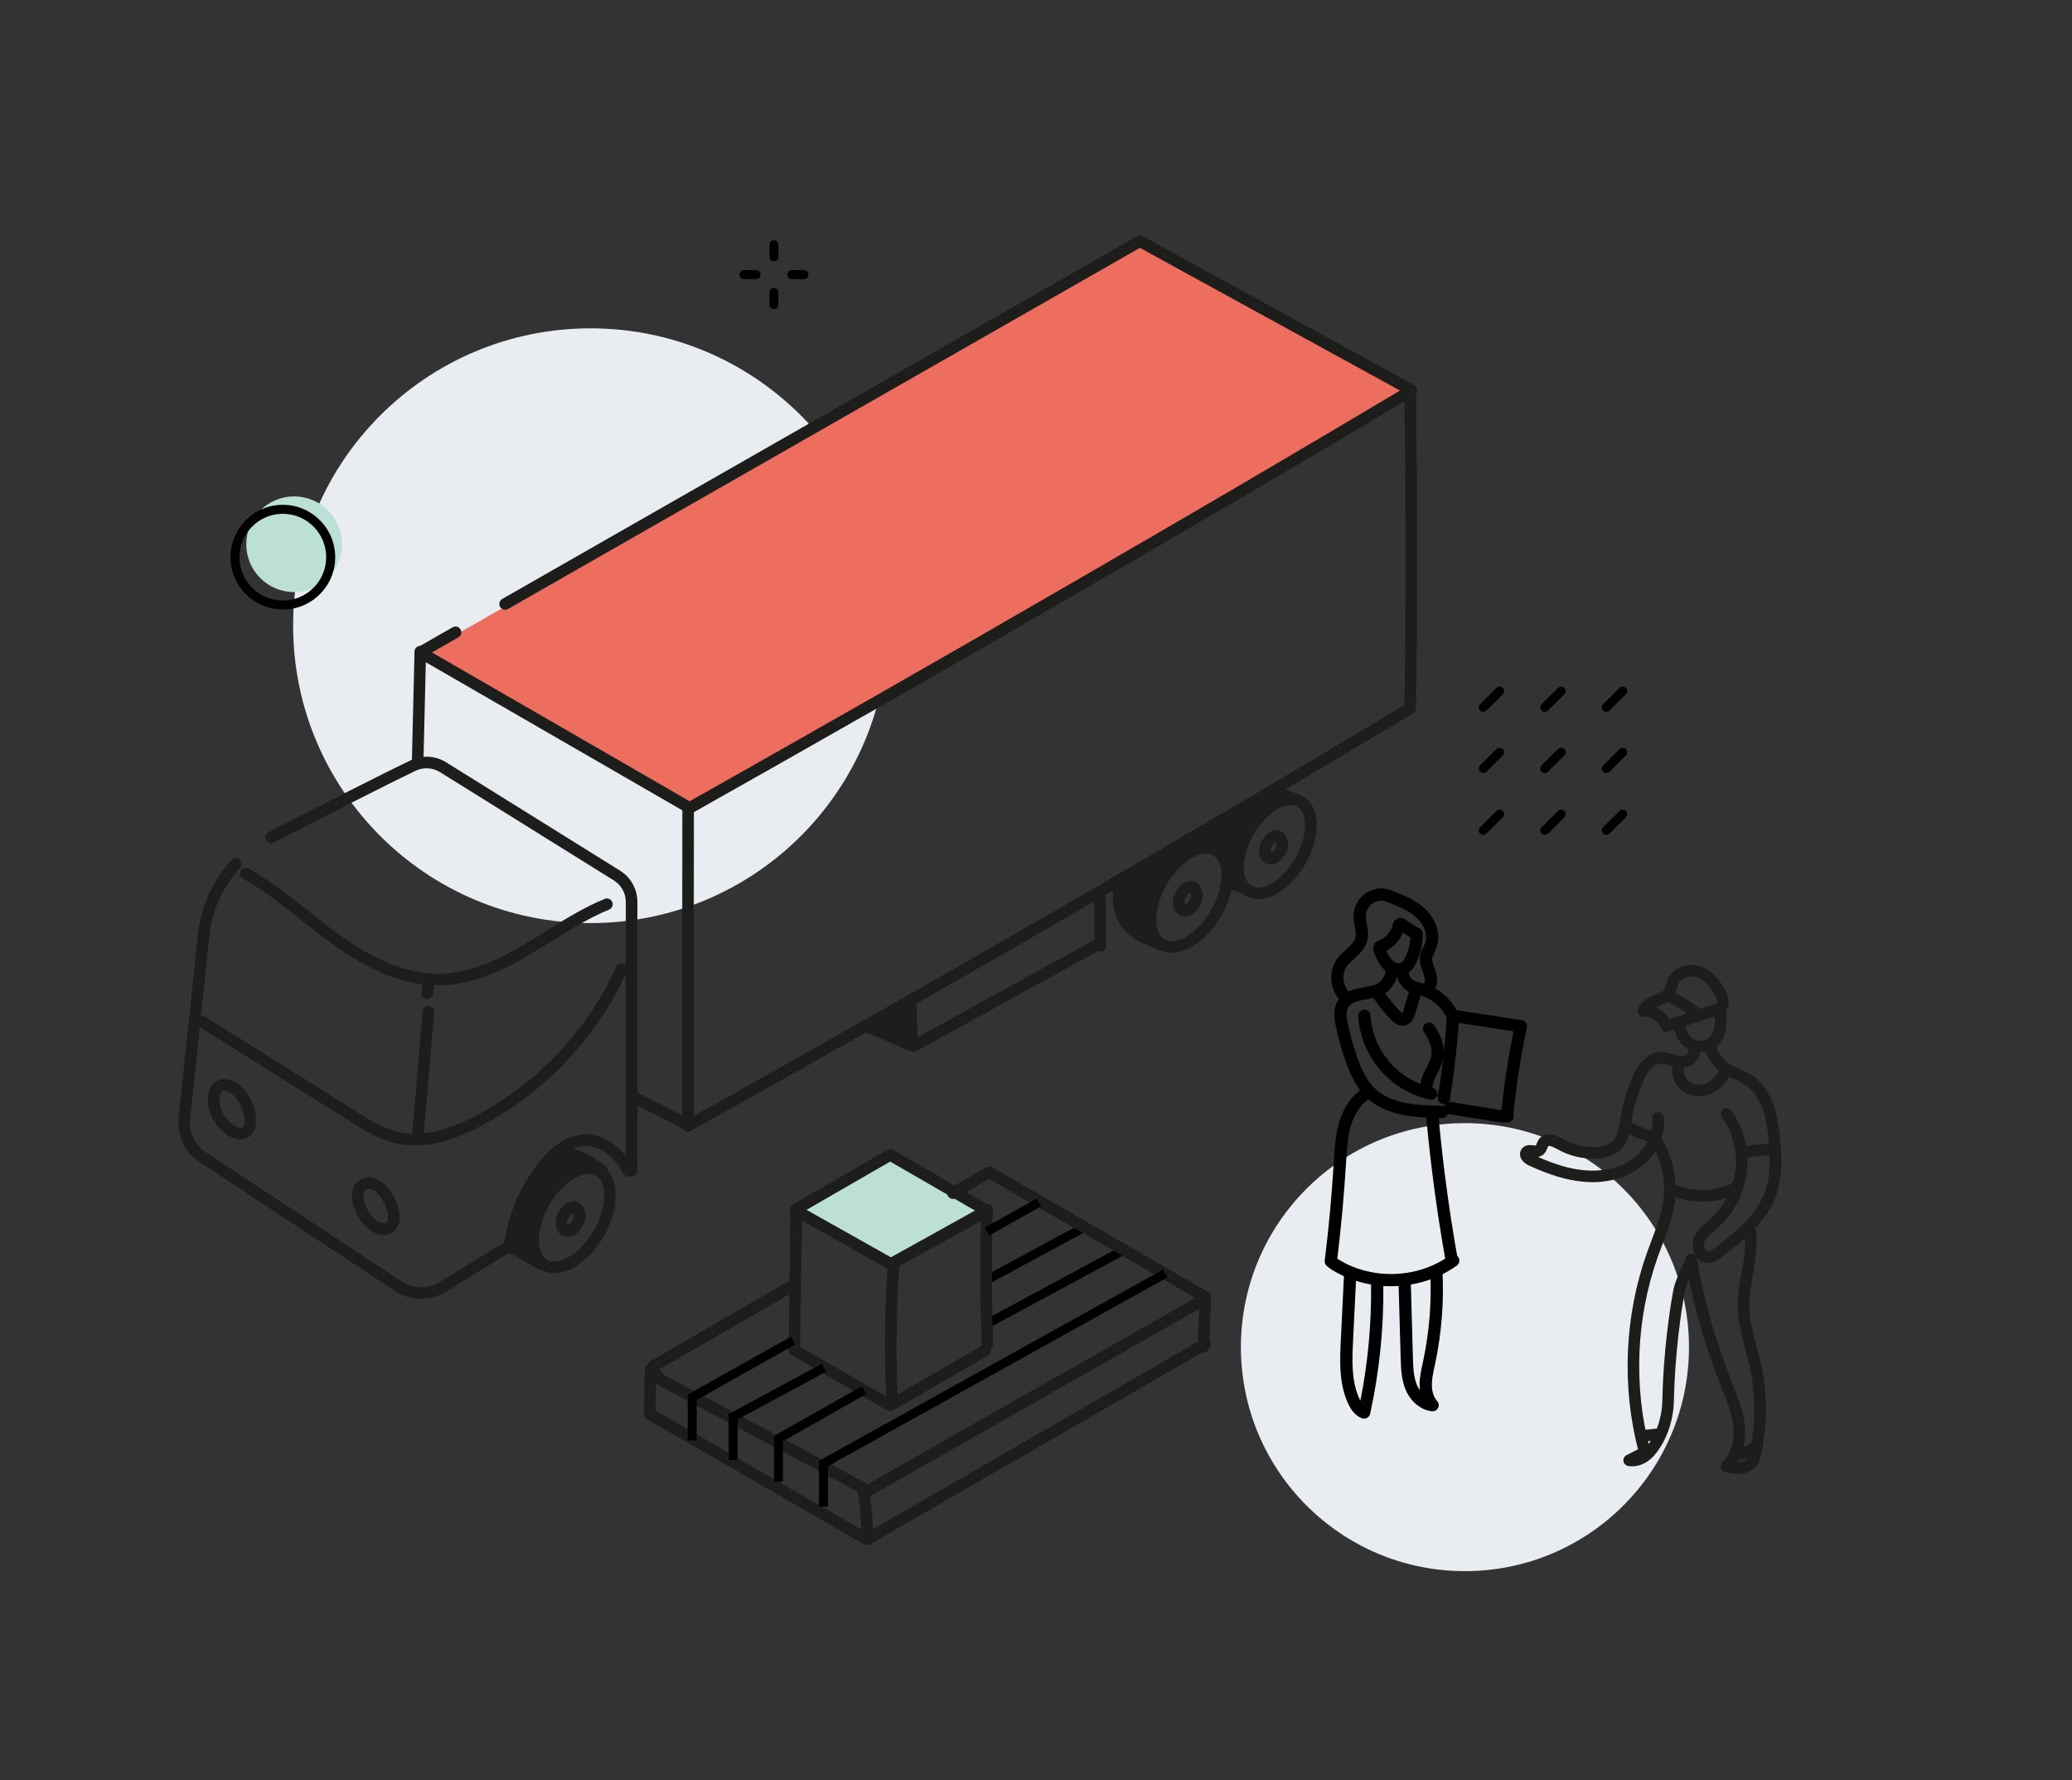 <svg xmlns="http://www.w3.org/2000/svg" id="lineart" viewBox="0 0 1490.97 1281.12"><rect x="0" y="0" width="1490.97" height="1281.12" fill="#333333" stroke="none"/><defs><style>.cls-1{fill:#ed6d5f;}.cls-2{fill:#e9edf1;}.cls-3{fill:#bcdfd6;}.cls-4{fill:#1d1d1b;}</style></defs><circle class="cls-2" cx="424.95" cy="450.32" r="214.02"></circle><circle class="cls-3" cx="211.64" cy="391.69" r="34.44"></circle><path d="M203.52,438.66c-20.78,0-37.68-16.9-37.68-37.68s16.9-37.68,37.68-37.68,37.68,16.9,37.68,37.68c0,10.07-3.92,19.53-11.04,26.65-7.12,7.12-16.58,11.04-26.65,11.04Zm0-68.88c-17.2,0-31.2,14-31.2,31.2s14,31.2,31.2,31.2c8.33,0,16.17-3.25,22.06-9.14,5.89-5.89,9.14-13.73,9.14-22.06,0-17.2-14-31.2-31.2-31.2Z"></path><circle class="cls-2" cx="1054.14" cy="969.52" r="161.21"></circle><g><polygon class="cls-1" points="820.28 174.58 1012.59 278.02 1009.14 282.01 498.1 577.67 306.6 469.1 820.28 174.58"></polygon><g><path class="cls-4" d="M650.82,723.47c-2.74-1.16-5.88,.62-8.37,1.71-3.16,1.38-6.12,3.03-8.96,4.98-1.05,.72-1.74,1.6-2.19,2.54-.6,.1-1.2,.21-1.8,.37-3.46,.9-3.35,5.94,0,6.9,3.31,.95,6.77,1.76,9.77,3.5,3.01,1.74,5.44,3.17,9.01,3.4,.68,.04,1.33-.09,1.92-.36,.53,.57,1.3,.87,2.08,.65,.81-.22,1.63-1.11,1.53-2.01-.04-.38-.03-.75-.06-1.13-.04-.5-.23-.89-.37-1.29-.1-.29-.17-.56-.21-.84,.11-3.95,.51-7.84,.76-11.78,.18-2.75-.28-5.45-3.12-6.65Z"></path><path class="cls-4" d="M913.21,568.69c-3.93,1.58-7.8,3.58-11.53,5.88-1.77-.45-3.71-.13-5.2,1.46-9.3,9.68-20.31,17.54-33.15,21.72-3.11,1.01-4.63,3.48-4.71,6.02-.98-.22-2.06-.16-3.16,.31-.05,.02-.1,.05-.15,.07-.08,0-.15-.02-.24-.01-5.5,.6-10.52,4.07-15.04,7.49-5.77,3.15-11.38,6.57-16.89,10.16-4.57,2.2-9.24,3.93-12.59,7.48-.72,.53-1.32,1.26-1.73,2.19-.19,.15-.39,.29-.58,.44-.04,.03-.09,.06-.13,.09-.35,.29-.72,.55-1.08,.83-2.03,1.63-2.03,4.05-.97,6-1.58,7.76-.33,16.65,2.51,23.83,.23,.58,.45,1.11,.69,1.64,1.37,3.09,4.02,3.9,6.5,3.29,1.09,1.58,2.28,3.11,3.58,4.58,3.48,3.96,8.53-1.09,6.74-5.2-4.78-10.94,.93-25.61,7.17-35.06,1.92-2.91,4.14-5.58,6.52-8.11,6.67-4.11,13.5-7.96,20.6-11.28,1.19-.56,1.9-1.35,2.25-2.23,.23,.11,.45,.23,.7,.32,5.51,2.04,11.1,2.17,16.33,.52,.01,.15,.02,.31,.03,.46-1.3,7.45,.08,13.63,1.24,21.04,.68,4.37,7.22,3.04,7.41-1,.31-6.73,.83-13.45,1.35-20.18,1.53-5.9,3.86-11.58,6.53-16.16,.84-1.44,1.77-2.79,2.74-4.12,5.96-5.48,11.96-10.9,17.67-16.59,2.31-2.31-.03-7.23-3.42-5.87Z"></path><path class="cls-4" d="M417.16,833.39c-4.8-3.92-13.07-7.36-18.36-3.43-6.97,5.19-11.92,13.12-16.27,20.47-6.53,11.05-13.99,23.3-13.91,36.03-3.71,.8-6.73,5.44-3,8.44l10.24,8.24c4.71,3.79,10.8-.8,8.27-6.38-4.55-10.04,.67-24.08,5.85-32.96,5.45-9.34,13.82-18.06,24.08-21.93,2.15-.81,3.2-2.35,3.46-3.99,1.5-.99,1.22-3.74-.36-4.5Z"></path><g><path class="cls-4" d="M495.16,814.41c-.73,0-1.45-.19-2.1-.57-1.27-.74-2.06-2.1-2.06-3.58-.21-55.96-.12-142.75,0-228.21,0-1.5,.81-2.88,2.12-3.62,188.09-106.02,362.87-207.09,519.48-300.42,1.28-.76,2.86-.78,4.16-.06,1.3,.73,2.11,2.09,2.13,3.58,1.15,87.98,1.15,162.66,0,228.31-.03,1.43-.79,2.75-2.02,3.49-160.9,96.69-335.74,197.8-519.68,300.54-.63,.35-1.33,.53-2.03,.53Zm4.16-229.91c-.12,81.14-.2,163.21-.02,218.67,180.85-101.09,352.82-200.57,511.31-295.77,1.08-63.2,1.09-134.79,.05-218.54-154.49,91.98-326.46,191.41-511.34,295.64Zm515.4-74.72h0Z"></path><path class="cls-4" d="M496.01,585.43c-.7,0-1.42-.18-2.08-.56l-193.54-111.74c-1.29-.74-2.08-2.12-2.08-3.61,0-1.49,.8-2.86,2.1-3.6l25.33-14.48c1.99-1.14,4.54-.45,5.68,1.55,1.14,1.99,.45,4.54-1.55,5.68l-19.05,10.89,187.27,108.12c1.99,1.15,2.67,3.69,1.52,5.68-.77,1.33-2.17,2.08-3.61,2.08Z"></path><path class="cls-4" d="M363.49,438.82c-1.44,0-2.85-.75-3.62-2.1-1.14-1.99-.45-4.54,1.55-5.68L818.12,169.97c1.26-.72,2.8-.73,4.07-.03l195.4,107.22c2.01,1.11,2.75,3.63,1.65,5.65-1.11,2.02-3.64,2.75-5.65,1.65l-193.35-106.1L365.55,438.27c-.65,.37-1.36,.55-2.06,.55Z"></path><path class="cls-4" d="M303.03,934.76c-6.51,0-13.02-1.86-18.64-5.57l-140.86-92.95c-10.59-6.99-16.35-19.17-15.02-31.79l13.89-131.94c2.1-19.94,10.76-39.01,24.39-53.71,1.56-1.68,4.19-1.78,5.88-.22,1.68,1.56,1.78,4.19,.22,5.88-12.41,13.39-20.3,30.76-22.21,48.92l-13.89,131.94c-1,9.52,3.34,18.7,11.33,23.97l140.86,92.94c8.25,5.44,19.03,5.61,27.44,.43l48.16-29.67c1.96-1.21,4.52-.6,5.72,1.36,1.21,1.96,.6,4.52-1.36,5.72l-48.16,29.67c-5.43,3.34-11.59,5.01-17.75,5.01Z"></path><path class="cls-4" d="M454.38,846.69c-1.39,0-2.75-.67-3.53-1.92-.64-1.02-.8-2.2-.53-3.27v-192.31c0-6.38-3.24-12.21-8.65-15.59l-125-77.88c-5.35-3.33-11.93-3.7-17.6-1-21.38,10.22-67.37,33.73-102.18,51.65-2.04,1.05-4.55,.25-5.6-1.8-1.05-2.04-.25-4.55,1.8-5.6,34.86-17.95,80.93-41.5,102.4-51.76,8.25-3.94,17.81-3.4,25.59,1.44l125,77.88c7.87,4.91,12.58,13.37,12.58,22.65v193.29c0,1.46-.76,2.81-2.01,3.56-.7,.44-1.48,.65-2.26,.65Z"></path><path class="cls-4" d="M315.05,709.17c-23.23,0-47.83-9.59-75.15-29.29-7.72-5.57-15.28-11.56-22.59-17.36-13.44-10.66-27.34-21.69-42.4-30.1-2.01-1.12-2.72-3.66-1.6-5.66,1.12-2.01,3.66-2.72,5.66-1.6,15.65,8.74,29.81,19.98,43.51,30.85,7.24,5.74,14.72,11.68,22.28,17.13,26.47,19.08,49.95,28.14,71.81,27.7,22.81-.46,44.15-11.39,60.2-20.86,5.3-3.13,10.64-6.47,15.81-9.7,13.5-8.44,27.45-17.17,42.57-23.36,2.13-.87,4.56,.15,5.43,2.27,.87,2.13-.15,4.56-2.27,5.43-14.46,5.92-28.11,14.46-41.31,22.71-5.21,3.26-10.6,6.63-15.99,9.81-16.92,9.99-39.51,21.51-64.26,22.01-.56,.01-1.13,.02-1.7,.02Z"></path><path class="cls-4" d="M298.53,824.33c-4.5,0-8.85-.46-13.06-1.39-12.8-2.81-24.2-9.97-34.26-16.3l-107.71-67.67c-1.95-1.22-2.53-3.79-1.31-5.74,1.22-1.95,3.79-2.54,5.74-1.31l107.71,67.67c9.95,6.25,20.24,12.71,31.62,15.21,15.55,3.41,33.63-.48,55.29-11.91,44.37-23.4,80.21-61.44,100.93-107.12,.95-2.09,3.41-3.02,5.51-2.07,2.09,.95,3.02,3.41,2.07,5.51-21.47,47.36-58.63,86.8-104.62,111.05-17.84,9.41-33.64,14.06-47.9,14.06Z"></path><path class="cls-4" d="M300.79,819.96c-.12,0-.24,0-.36-.01-2.29-.2-3.99-2.21-3.79-4.5l7.5-87.64c.2-2.29,2.22-3.99,4.5-3.79,2.29,.2,3.99,2.21,3.79,4.5l-7.5,87.64c-.19,2.17-2,3.81-4.14,3.81Z"></path><path class="cls-4" d="M307.43,719.14c-.23,0-.46-.02-.69-.06-2.27-.38-3.8-2.53-3.41-4.79l.95-5.65c.38-2.27,2.52-3.8,4.79-3.41,2.27,.38,3.8,2.53,3.41,4.79l-.95,5.65c-.34,2.03-2.1,3.47-4.1,3.47Z"></path><path class="cls-4" d="M172.99,819.97c-5.13,0-10.98-3.14-15.71-8.72-9.19-10.83-9.48-23.97-4.46-30.4,3.58-4.58,9.28-5.56,15.26-2.62,10.23,5.05,16.39,18.71,16.23,28.46-.1,6.02-2.5,10.4-6.76,12.33-1.41,.64-2.95,.95-4.56,.95Zm-11.44-35.09c-1.32,0-1.89,.73-2.17,1.09-2.47,3.17-2.39,12.08,4.24,19.9,4.12,4.86,8.74,6.37,10.49,5.57,1.63-.74,1.85-3.66,1.87-4.88,.12-7.1-4.61-17.42-11.59-20.86-1.21-.6-2.14-.81-2.85-.81Z"></path><path class="cls-4" d="M276.04,888.75c-3.88,0-8.03-1.73-11.74-4.98-7.31-6.39-12.18-18.11-10.85-26.12,.74-4.45,3.65-7.99,7.79-9.48,4.83-1.73,10.39-.43,14.88,3.48,7.8,6.8,13.99,21.52,10.29,30.31-1.42,3.38-4.12,5.68-7.6,6.48-.9,.21-1.83,.31-2.77,.31Zm-14.38-29.74c-.86,5.21,3.01,14.03,8.12,18.5,2.99,2.61,5.66,3.16,7.16,2.82,.85-.2,1.43-.71,1.8-1.6,1.81-4.3-1.86-15.37-8.09-20.81-2.18-1.9-4.64-2.62-6.6-1.92-1.3,.47-2.15,1.54-2.4,3.01Z"></path><path class="cls-4" d="M300.57,550.78c-.05,0-.11,0-.16,0-2.27-.09-4.06-1.98-4-4.26l1.87-77.62c.06-2.3,1.95-4.12,4.26-4.06,2.3,.06,4.11,1.96,4.06,4.26l-1.8,74.74c.04,.27,.05,.54,.04,.82l-.11,2.17c-.11,2.22-1.95,3.95-4.15,3.95Z"></path><path class="cls-4" d="M494.51,813.04h-.69c-.66,0-1.3-.16-1.89-.45l-36.69-18.69c-2.05-1.04-2.86-3.55-1.82-5.6,1.04-2.05,3.55-2.86,5.6-1.82l35.82,18.25c2.14,.17,3.83,1.96,3.83,4.15,0,2.3-1.86,4.16-4.16,4.16Z"></path><path class="cls-4" d="M366.66,901.68c-.17,0-.33,0-.5-.03-2.28-.27-3.91-2.34-3.64-4.62,2.63-22.02,11.66-43.58,25.41-60.71,10.49-13.07,22.13-19.97,33.68-19.97h.08c9.06,.03,18.38,4.43,25.56,12.09,3.19,3.41,5.99,7.38,8.54,12.16,1.08,2.03,.32,4.55-1.71,5.63-2.02,1.08-4.55,.32-5.63-1.71-2.2-4.13-4.58-7.53-7.27-10.39-5.62-5.99-12.73-9.44-19.52-9.46-11.34,0-21.07,9.17-27.25,16.86-12.79,15.94-21.19,36-23.64,56.49-.25,2.11-2.05,3.67-4.13,3.67Z"></path><path class="cls-4" d="M398.92,916.3c-3.35,0-6.48-.8-9.27-2.41-6.56-3.79-10.18-11.42-10.18-21.5,0-19.25,13.06-41.86,29.72-51.48,8.72-5.04,17.15-5.73,23.71-1.94,6.56,3.79,10.18,11.42,10.18,21.5,0,19.25-13.06,41.86-29.72,51.48-5.01,2.89-9.92,4.35-14.44,4.35Zm24.68-71.42c-3.04,0-6.54,1.09-10.25,3.23-14.1,8.14-25.56,28-25.56,44.28,0,6.98,2.14,12.05,6.02,14.29,3.88,2.24,9.34,1.55,15.39-1.94,14.1-8.14,25.56-28,25.56-44.28,0-6.98-2.14-12.05-6.02-14.29-1.5-.86-3.23-1.29-5.14-1.29Z"></path><path class="cls-4" d="M390.54,914.55c-.69,0-1.4-.17-2.04-.54l-22.59-12.78c-2-1.13-2.71-3.67-1.57-5.67,1.13-2,3.67-2.71,5.67-1.57l22.59,12.78c2,1.13,2.71,3.67,1.57,5.67-.77,1.35-2.17,2.11-3.63,2.11Z"></path><path class="cls-4" d="M433.12,846.46c-.89,0-1.79-.28-2.54-.87-7.38-5.72-16.04-10.06-25.03-12.57-2.21-.62-3.51-2.91-2.89-5.13,.62-2.21,2.92-3.5,5.13-2.89,10.02,2.79,19.67,7.64,27.89,14.01,1.82,1.41,2.15,4.02,.74,5.84-.82,1.06-2.05,1.61-3.29,1.61Z"></path><path class="cls-4" d="M408.53,890.02c-.82,0-1.63-.12-2.42-.36-5.41-1.66-7.11-7.78-5.99-12.97,1.06-4.94,6.48-12.17,12.55-12.28,1.92-.06,6.53,.67,8.33,7.85,.99,3.93-.22,8.38-3.4,12.52-2.61,3.39-5.87,5.24-9.07,5.24Zm3.9-17.14c-1.34,.68-3.72,3.43-4.18,5.57-.36,1.65,.08,3.05,.35,3.29,.17-.03,1.23-.5,2.4-2.02,1.58-2.05,2.28-4.03,1.93-5.42-.18-.7-.36-1.15-.5-1.42Zm-8.25,4.69h0Z"></path><path class="cls-4" d="M843.12,685.75c-3.35,0-6.48-.8-9.27-2.41-6.56-3.79-10.18-11.43-10.18-21.5,0-19.25,13.06-41.86,29.72-51.48,8.72-5.04,17.15-5.73,23.71-1.93,6.56,3.79,10.18,11.42,10.18,21.5,0,19.25-13.06,41.86-29.72,51.48-5.01,2.89-9.92,4.35-14.44,4.35Zm24.68-71.42c-3.04,0-6.54,1.09-10.25,3.23-14.1,8.14-25.56,28-25.56,44.28,0,6.98,2.14,12.05,6.02,14.29,3.88,2.24,9.34,1.55,15.39-1.94,14.1-8.14,25.56-28,25.56-44.28,0-6.98-2.14-12.05-6.02-14.29-1.5-.86-3.23-1.29-5.14-1.29Z"></path><path class="cls-4" d="M852.73,659.46c-.82,0-1.63-.12-2.42-.36-5.41-1.66-7.11-7.78-5.99-12.96,1.06-4.94,6.48-12.17,12.55-12.28,1.92,.02,6.53,.67,8.33,7.85,.99,3.93-.22,8.38-3.4,12.52-2.61,3.39-5.87,5.24-9.07,5.24Zm3.9-17.14c-1.34,.68-3.72,3.43-4.18,5.57-.36,1.65,.08,3.05,.35,3.29,.17-.03,1.23-.5,2.4-2.02,1.58-2.05,2.28-4.03,1.93-5.42-.18-.7-.36-1.15-.5-1.42Zm-8.25,4.69h.01s-.01,0-.01,0Z"></path><path class="cls-4" d="M905.39,647.11c-3.21,0-6.22-.77-8.9-2.32-6.3-3.63-9.76-10.94-9.76-20.58,0-18.33,12.43-39.86,28.3-49.02,8.35-4.82,16.41-5.47,22.71-1.84,6.29,3.63,9.76,10.94,9.76,20.58,0,18.33-12.43,39.86-28.3,49.02-4.79,2.76-9.48,4.16-13.8,4.16Zm23.41-67.75c-2.85,0-6.12,1.02-9.61,3.03-13.09,7.56-24.14,26.7-24.14,41.82,0,6.54,1.99,11.29,5.6,13.37,3.61,2.09,8.72,1.43,14.38-1.84,13.09-7.56,24.14-26.7,24.14-41.82,0-6.54-1.99-11.29-5.6-13.37-1.39-.8-3-1.2-4.77-1.2Z"></path><path class="cls-4" d="M914.51,622.18c-.79,0-1.59-.12-2.36-.36-5.26-1.61-6.91-7.54-5.83-12.55,1.03-4.75,6.25-11.72,12.11-11.82,.04,0,.08,0,.12,0,1.92,0,6.28,.79,8,7.61,.95,3.8-.21,8.08-3.27,12.06-2.51,3.27-5.66,5.05-8.77,5.05Zm.21-8.23h.01s-.01,0-.01,0Zm3.39-7.94c-1.24,.76-3.27,3.18-3.67,5.03-.27,1.26-.03,2.42,.2,2.82,.26-.11,1.11-.6,2.03-1.79,1.44-1.87,2.11-3.72,1.8-4.96-.12-.49-.25-.85-.36-1.09Zm-7.73,4.15h0Z"></path><path class="cls-4" d="M791.87,685c-2.27,0-4.13-1.83-4.16-4.1l-.5-37.47c-.03-2.3,1.81-4.19,4.1-4.22,2.33,.02,4.18,1.81,4.22,4.1l.5,37.47c.03,2.3-1.81,4.19-4.16,4.22Z"></path><path class="cls-4" d="M656.45,755.06c-.08,0-.16,0-.24,0-2.13-.12-3.82-1.83-3.92-3.97l-1.32-28.82c-.1-2.29,1.67-4.24,3.97-4.35,2.27-.1,4.24,1.67,4.35,3.97l1.16,25.48c.37,.75,.52,1.61,.37,2.5l-.27,1.69c-.33,2.03-2.08,3.5-4.11,3.5Z"></path><path class="cls-4" d="M656.51,756.86c-.55,0-1.11-.11-1.65-.34l-31.54-13.59c-2.11-.91-3.08-3.36-2.17-5.47,.91-2.11,3.35-3.09,5.47-2.17l31.54,13.59c2.11,.91,3.08,3.36,2.17,5.47-.68,1.57-2.21,2.51-3.82,2.51Z"></path><path class="cls-4" d="M658.24,756.49c-.73,0-1.46-.19-2.12-.58-1.27-.75-2.04-2.11-2.04-3.58v-.34c0-2.13,1.6-3.88,3.66-4.13l130.14-71.7c2.01-1.12,4.54-.38,5.65,1.64,1.11,2.01,.38,4.54-1.64,5.65l-131.65,72.53c-.63,.35-1.32,.52-2.01,.52Z"></path><path class="cls-4" d="M872.2,614.76c-.85,0-1.7-.26-2.43-.79-4.78-3.45-12.11-6.21-14.03-5.98-2.31,.23-4.32-1.45-4.55-3.74-.22-2.29,1.45-4.32,3.74-4.55,5.32-.5,14.89,4.03,19.71,7.52,1.86,1.35,2.28,3.95,.94,5.81-.81,1.13-2.09,1.72-3.38,1.72Z"></path><path class="cls-4" d="M897.38,644.68c-.67,0-1.35-.16-1.98-.51-4.11-2.23-8.51-3.84-13.09-4.78-2.25-.46-3.7-2.66-3.24-4.91,.46-2.25,2.67-3.71,4.91-3.24,5.39,1.11,10.56,3,15.39,5.62,2.02,1.1,2.77,3.62,1.67,5.64-.75,1.39-2.18,2.17-3.66,2.17Z"></path><path class="cls-4" d="M933.73,579.97c-.42,0-.84-.06-1.25-.2-2.51-.79-5.83-2.1-9.04-3.36-3.07-1.21-6.26-2.46-8.49-3.17-2.19-.69-3.41-3.03-2.71-5.22,.69-2.19,3.03-3.41,5.22-2.71,2.51,.79,5.82,2.1,9.03,3.36,3.08,1.21,6.26,2.46,8.5,3.17,2.19,.69,3.41,3.03,2.71,5.22-.56,1.77-2.2,2.91-3.97,2.91Z"></path><path class="cls-4" d="M835.59,684.09c-.63,0-1.26-.14-1.86-.44-.21-.11-.42-.23-.62-.36-.04-.01-.08-.03-.12-.05l-10.98-4.48c-11.22-4.58-19.2-14.8-20.84-26.68-.75-5.5-.33-11.68,1.27-18.38,.53-2.23,2.77-3.62,5.01-3.08,2.23,.53,3.61,2.78,3.08,5.01-1.34,5.61-1.72,10.9-1.12,15.31,1.23,8.94,7.26,16.65,15.74,20.11l10.58,4.32c.96,.25,1.63,.73,1.95,.96,1.88,1.1,2.61,3.48,1.63,5.46-.73,1.46-2.2,2.3-3.72,2.3Zm1.86-7.88c.07,.03,.13,.07,.19,.1-.05-.03-.12-.07-.19-.1Z"></path></g></g></g><path d="M578.46,200.88h-8.69c-1.79,0-3.24-1.45-3.24-3.24s1.45-3.24,3.24-3.24h8.69c1.79,0,3.24,1.45,3.24,3.24s-1.45,3.24-3.24,3.24Z"></path><path d="M544.05,200.88h-8.69c-1.79,0-3.24-1.45-3.24-3.24s1.45-3.24,3.24-3.24h8.69c1.79,0,3.24,1.45,3.24,3.24s-1.45,3.24-3.24,3.24Z"></path><path d="M556.91,222.44c-1.79,0-3.24-1.45-3.24-3.24v-8.69c0-1.79,1.45-3.24,3.24-3.24s3.24,1.45,3.24,3.24v8.69c0,1.79-1.45,3.24-3.24,3.24Z"></path><path d="M556.91,188.02c-1.79,0-3.24-1.45-3.24-3.24v-8.69c0-1.79,1.45-3.24,3.24-3.24s3.24,1.45,3.24,3.24v8.69c0,1.79-1.45,3.24-3.24,3.24Z"></path><g><path d="M1155.89,600.87c-.83,0-1.67-.32-2.3-.96-1.26-1.27-1.26-3.32,.01-4.58l11.74-11.68c1.27-1.26,3.32-1.26,4.58,.01,1.26,1.27,1.26,3.32-.01,4.58l-11.74,11.68c-.63,.63-1.46,.94-2.29,.94Z"></path><path d="M1111.62,600.87c-.83,0-1.67-.32-2.3-.96-1.26-1.27-1.26-3.32,.01-4.58l11.74-11.68c1.27-1.26,3.32-1.26,4.58,.01,1.26,1.27,1.26,3.32-.01,4.58l-11.74,11.68c-.63,.63-1.46,.94-2.29,.94Z"></path><path d="M1067.35,600.87c-.83,0-1.67-.32-2.3-.96-1.26-1.27-1.26-3.32,.01-4.58l11.74-11.68c1.27-1.26,3.32-1.26,4.58,.01,1.26,1.27,1.26,3.32-.01,4.58l-11.74,11.68c-.63,.63-1.46,.94-2.29,.94Z"></path><path d="M1155.89,556.35c-.83,0-1.67-.32-2.3-.96-1.26-1.27-1.26-3.32,.01-4.58l11.74-11.68c1.27-1.26,3.32-1.26,4.58,.01,1.26,1.27,1.26,3.32-.01,4.58l-11.74,11.68c-.63,.63-1.46,.94-2.29,.94Z"></path><path d="M1111.62,556.35c-.83,0-1.67-.32-2.3-.96-1.26-1.27-1.26-3.32,.01-4.58l11.74-11.68c1.27-1.26,3.32-1.26,4.58,.01,1.26,1.27,1.26,3.32-.01,4.58l-11.74,11.68c-.63,.63-1.46,.94-2.29,.94Z"></path><path d="M1067.35,556.35c-.83,0-1.67-.32-2.3-.96-1.26-1.27-1.26-3.32,.01-4.58l11.74-11.68c1.27-1.26,3.32-1.26,4.58,.01,1.26,1.27,1.26,3.32-.01,4.58l-11.74,11.68c-.63,.63-1.46,.94-2.29,.94Z"></path><path d="M1155.89,512.33c-.83,0-1.67-.32-2.3-.96-1.26-1.27-1.26-3.32,.01-4.58l11.74-11.68c1.27-1.26,3.32-1.26,4.58,.01,1.26,1.27,1.26,3.32-.01,4.58l-11.74,11.68c-.63,.63-1.46,.94-2.29,.94Z"></path><path d="M1111.62,512.33c-.83,0-1.67-.32-2.3-.96-1.26-1.27-1.26-3.32,.01-4.58l11.74-11.68c1.27-1.26,3.32-1.26,4.58,.01,1.26,1.27,1.26,3.32-.01,4.58l-11.74,11.68c-.63,.63-1.46,.94-2.29,.94Z"></path><path d="M1067.35,512.33c-.83,0-1.67-.32-2.3-.96-1.26-1.27-1.26-3.32,.01-4.58l11.74-11.68c1.27-1.26,3.32-1.26,4.58,.01,1.26,1.27,1.26,3.32-.01,4.58l-11.74,11.68c-.63,.63-1.46,.94-2.29,.94Z"></path></g><g><rect x="705.35" y="923.25" width="107.11" height="6.48" transform="translate(-348.93 471.49) rotate(-28.35)"></rect><rect x="705.37" y="899.1" width="79.1" height="6.48" transform="translate(-339.14 461.96) rotate(-28.35)"></rect><g><polygon class="cls-3" points="637.81 906.81 577.62 870.09 637.81 833.38 703.47 870.09 637.81 906.81"></polygon><g><g><path class="cls-4" d="M640.55,1015.6c-.72,0-1.44-.19-2.08-.56l-68.25-39.4c-1.99-1.15-2.67-3.69-1.52-5.68,1.15-1.99,3.69-2.67,5.68-1.52l66.17,38.2,66.17-38.2c1.99-1.15,4.53-.47,5.68,1.52,1.15,1.99,.47,4.53-1.52,5.68l-68.25,39.4c-.64,.37-1.36,.56-2.08,.56Z"></path><path class="cls-4" d="M708.79,874.73c-.71,0-1.42-.18-2.08-.56l-66.17-38.2-66.17,38.2c-1.99,1.15-4.53,.47-5.68-1.52-1.15-1.99-.47-4.53,1.52-5.68l68.25-39.4c1.29-.74,2.87-.74,4.16,0l68.25,39.4c1.99,1.15,2.67,3.69,1.52,5.68-.77,1.33-2.17,2.08-3.61,2.08Z"></path><path class="cls-4" d="M710.61,971.38c-2.19,0-4.02-1.71-4.15-3.92-1.23-21.25-1.37-74.71-.25-96.95,.12-2.29,2.06-4.08,4.36-3.95,2.29,.11,4.06,2.07,3.95,4.36-1.1,22.05-.97,75.01,.25,96.06,.13,2.29-1.62,4.26-3.91,4.39-.08,0-.16,0-.24,0Z"></path><path class="cls-4" d="M571.55,975.5s-.06,0-.09,0c-2.3-.05-4.12-1.95-4.07-4.25,.24-11.43,.49-30.94,.72-49.81,.24-18.93,.48-38.5,.73-49.98,.05-2.3,1.9-4.17,4.25-4.07,2.3,.05,4.12,1.95,4.07,4.25-.24,11.45-.49,31-.72,49.92-.24,18.89-.48,38.42-.72,49.88-.05,2.27-1.9,4.07-4.16,4.07Z"></path><path class="cls-4" d="M641.08,913.81c-1.47,0-2.89-.78-3.65-2.16-1.11-2.02-.37-4.54,1.65-5.65l65.08-35.71c.11-.84,.48-1.65,1.11-2.31,1.41-1.48,3.59-1.87,5.4-.95,1.99,1,3.21,3.43,2.83,5.66-.28,1.64-1.38,2.96-2.87,3.54l-67.55,37.07c-.64,.35-1.32,.51-2,.51Zm67.38-45.56s0,0,0,0c0,0,0,0,0,0Z"></path><path class="cls-4" d="M641.07,913.81c-.69,0-1.39-.17-2.04-.54l-66.25-37.27c-2-1.13-2.71-3.66-1.59-5.67,1.13-2,3.66-2.71,5.67-1.59l66.25,37.27c2,1.13,2.71,3.66,1.59,5.67-.76,1.36-2.18,2.12-3.63,2.12Z"></path><path class="cls-4" d="M641.96,1010.3c-2.15,0-3.97-1.66-4.14-3.84-1.71-21.95-1.31-75.5,1.41-98.15,.27-2.28,2.34-3.91,4.63-3.63,2.28,.27,3.91,2.35,3.63,4.63-2.6,21.66-3.03,75.18-1.37,96.52,.18,2.29-1.54,4.29-3.83,4.47-.11,0-.22,.01-.33,.01Z"></path></g><path class="cls-4" d="M623.81,1112.03c-.72,0-1.44-.19-2.08-.56l-155.42-89.73c-1.99-1.15-2.67-3.69-1.52-5.68,1.15-1.99,3.69-2.67,5.68-1.52l153.34,88.53,241.32-139.33c1.99-1.15,4.53-.47,5.68,1.52,1.15,1.99,.47,4.53-1.52,5.68l-243.41,140.53c-.64,.37-1.36,.56-2.08,.56Z"></path><path class="cls-4" d="M470.47,987.79l-4.16-7.21,103.63-59.83c1.99-1.15,4.53-.47,5.68,1.52,1.15,1.99,.47,4.53-1.52,5.68l-103.63,59.83Z"></path><path class="cls-4" d="M867.21,937.55c-.71,0-1.42-.18-2.08-.56l-153.34-88.53-23.97,13.84c-1.99,1.15-4.53,.47-5.68-1.52-1.15-1.99-.47-4.53,1.52-5.68l26.05-15.04c1.29-.74,2.87-.74,4.16,0l155.42,89.73c1.99,1.15,2.67,3.69,1.52,5.68-.77,1.33-2.17,2.08-3.61,2.08Z"></path><path class="cls-4" d="M467.5,1022.19s-.05,0-.08,0c-2.3-.04-4.12-1.94-4.08-4.24l.61-32.22c.04-2.27,1.9-4.08,4.16-4.08,.03,0,.05,0,.08,0,2.3,.04,4.12,1.94,4.08,4.24l-.61,32.22c-.04,2.27-1.9,4.08-4.16,4.08Z"></path><path class="cls-4" d="M865.96,973.42c-.06,0-.11,0-.17,0-2.3-.09-4.08-2.03-3.99-4.32l1.39-34.84c.09-2.3,2.06-4.05,4.32-3.99,2.3,.09,4.08,2.03,3.99,4.32l-1.39,34.84c-.09,2.24-1.93,4-4.15,4Z"></path><path class="cls-4" d="M624.7,1077.04c-.66,0-1.33-.16-1.96-.49l-148.03-79.24c-.12-.07-.25-.14-.36-.22-3.52-2.37-6.25-5.88-7.69-9.88-.78-2.16,.35-4.55,2.51-5.32,2.16-.77,4.54,.35,5.32,2.51,.82,2.28,2.36,4.29,4.34,5.68l147.83,79.13c2.03,1.08,2.79,3.61,1.7,5.63-.75,1.4-2.19,2.2-3.67,2.2Z"></path><path class="cls-4" d="M623.83,1077.91h-.87c-1.89,0-3.54-1.27-4.02-3.1-.48-1.82,.32-3.75,1.97-4.68l240.33-136.71c2-1.14,4.54-.44,5.67,1.56,1.14,2,.44,4.54-1.56,5.67l-238.07,135.42c-.75,1.11-2.01,1.83-3.45,1.83Z"></path><path class="cls-4" d="M623.84,1111s-.08,0-.12,0c-2.3-.06-4.11-1.98-4.04-4.27,.31-11.07-.55-22.2-2.55-33.1-.41-2.26,1.08-4.43,3.34-4.84,2.27-.41,4.43,1.08,4.84,3.34,2.1,11.46,3,23.17,2.68,34.82-.06,2.26-1.91,4.05-4.16,4.05Z"></path></g></g><polygon points="595.81 1084.34 589.33 1084.34 589.33 1051.34 836.95 913.65 840.1 919.31 595.81 1055.15 595.81 1084.34"></polygon><polygon points="563.39 1066.44 556.91 1066.44 556.91 1033.45 620.27 997.59 623.46 1003.23 563.39 1037.23 563.39 1066.44"></polygon><polygon points="530.81 1050.7 524.32 1050.7 524.32 1017.66 591.41 981.47 594.49 987.18 530.81 1021.53 530.81 1050.7"></polygon><polygon points="501.34 1036.68 494.86 1036.68 494.86 1003.68 569.07 961.99 572.25 967.64 501.34 1007.48 501.34 1036.68"></polygon><rect x="707.37" y="872.74" width="42.87" height="6.48" transform="translate(-335.7 469.39) rotate(-29.34)"></rect></g><g><path d="M968,721.85c1.17,0,2.33-.46,3.19-1.37,1.68-1.76,1.61-4.55-.16-6.23-4.89-4.66-5.75-13.25-1.86-18.78,1.37-1.95,3.32-3.73,5.39-5.6,3.69-3.36,7.87-7.16,9.32-12.88,1.06-4.18,.31-8.23-.34-11.8-.44-2.37-.85-4.6-.71-6.62,.26-3.86,2.79-7.55,6.3-9.19,3.64-1.69,5.46-1.69,9.73-.01,7.4,2.91,15.04,5.92,20.63,11.22,4.63,4.39,8.27,11.72,5.97,18.19-.31,.88-.75,1.8-1.22,2.78-.98,2.04-2.08,4.35-2.41,7.1-.48,4.04,.85,7.6,2.02,10.75,.3,.79,.59,1.58,.85,2.38,.88,2.71,.81,5.26-.18,6.08-1.87,1.55-2.13,4.33-.58,6.21,1.55,1.87,4.33,2.14,6.21,.58,3.96-3.28,5.05-9.12,2.93-15.61-.3-.91-.63-1.81-.97-2.72-.9-2.42-1.76-4.71-1.53-6.62,.16-1.3,.83-2.71,1.61-4.34,.54-1.14,1.11-2.32,1.57-3.62,3.19-8.97-.03-19.79-8.2-27.55-6.83-6.48-15.67-9.96-23.47-13.03-5.55-2.19-10.06-2.85-16.67,.22-6.45,2.99-10.91,9.51-11.38,16.6-.21,3.12,.33,6.01,.84,8.8,.54,2.94,1.05,5.72,.47,8.04-.8,3.14-3.53,5.63-6.7,8.52-2.33,2.12-4.73,4.3-6.67,7.05-6.36,9.05-5.02,22.62,3,30.24,.85,.81,1.95,1.22,3.04,1.22Z"></path><path d="M1018.86,676.41c1.44,0,2.86-.71,3.7-2.01,1.33-2.04,.75-4.77-1.29-6.1l-10.84-7.05c-2.04-1.33-4.77-.75-6.1,1.29-1.33,2.04-.75,4.77,1.29,6.1l10.84,7.05c.74,.48,1.58,.71,2.4,.71Z"></path><path d="M1006.61,702.04c1.97,0,3.89-.43,5.61-1.32,3.86-1.99,5.94-5.73,7.18-8.36,2.98-6.36,4.49-13.44,4.37-20.47-.04-2.41-2.01-4.33-4.41-4.33h-.08c-2.43,.04-4.37,2.05-4.33,4.49,.1,5.69-1.12,11.42-3.54,16.57-1.09,2.34-2.12,3.69-3.24,4.27-1.84,.95-4.67-.18-6.33-1.82-2.36-2.33-3.75-5.89-5.1-9.34-.89-2.27-3.44-3.38-5.71-2.5-2.27,.89-3.39,3.44-2.5,5.71,1.52,3.9,3.42,8.75,7.11,12.4,3.09,3.06,7.12,4.7,10.97,4.7Z"></path><path d="M992.91,685.81c.46,0,.94-.08,1.4-.23,8.52-2.86,15.06-10.42,16.66-19.26,.43-2.4-1.16-4.69-3.55-5.12-2.4-.44-4.69,1.16-5.12,3.55-1.02,5.64-5.36,10.65-10.79,12.47-2.31,.78-3.55,3.28-2.78,5.58,.62,1.84,2.34,3.01,4.18,3.01Z"></path><path d="M1045.21,735.58c.59,0,1.2-.12,1.77-.37,2.23-.98,3.24-3.58,2.26-5.81-4.38-9.97-13.2-17.87-23.59-21.14-.98-.31-1.99-.58-2.99-.85-2.32-.62-4.52-1.21-6.14-2.3-1.5-1.01-3.14-4.71-2.83-5.87,1.2-2.12,.42-4.75-1.7-5.95-2.12-1.19-4.84-.39-6.04,1.73-3.19,5.65,1.24,14.47,5.67,17.42,2.83,1.89,5.97,2.73,8.74,3.48,.88,.24,1.77,.47,2.64,.75,8,2.51,14.79,8.6,18.16,16.27,.73,1.65,2.34,2.64,4.04,2.64Z"></path><path d="M1037.69,804.65c2.41,0,4.38-1.95,4.41-4.37,.02-2.43-1.93-4.43-4.37-4.45-18.21-.18-36.96-1.3-48.58-12.66-6.12-5.98-9.66-14.31-12.31-21.68-2.97-8.25-5.36-16.8-7.1-25.41-.93-4.59-1.25-8.19,.18-10.8,1.43-2.61,4.9-4.48,10.32-5.57,.98-.2,1.97-.37,2.96-.55,4.42-.79,9.43-1.68,13.77-4.5,4.07-2.65,7.55-8.03,8.46-13.08,.62-3.42,.03-6.48-1.7-8.83-1.44-1.96-4.2-2.38-6.16-.93-1.96,1.44-2.38,4.2-.93,6.16,.18,.25,.32,.92,.12,2.03-.52,2.9-2.8,6.09-4.6,7.26-2.84,1.85-6.56,2.51-10.51,3.21-1.06,.19-2.11,.38-3.15,.58-8.2,1.65-13.54,4.92-16.32,9.98-2.87,5.25-2.22,11.17-1.09,16.78,1.82,9.03,4.33,18,7.45,26.65,2.99,8.31,7.05,17.78,14.44,25,13.96,13.64,34.65,14.97,54.7,15.17Z"></path><path d="M1029.79,791.51c2.02,0,3.85-1.4,4.3-3.46,.52-2.38-.98-4.73-3.35-5.26-11.99-2.65-22.99-9.24-30.98-18.57-7.99-9.32-12.82-21.2-13.61-33.45-.15-2.43-2.26-4.27-4.68-4.12-2.43,.16-4.27,2.25-4.12,4.68,.91,14.15,6.49,27.86,15.71,38.63,9.23,10.76,21.93,18.38,35.77,21.44,.32,.07,.64,.1,.96,.1Z"></path><path d="M1009.23,738.18c.54,0,1.09-.05,1.66-.17,5.23-1.11,6.86-6.53,7.48-8.58l4.61-15.3c.7-2.33-.62-4.79-2.95-5.49-2.34-.7-4.79,.62-5.49,2.95l-4.61,15.3c-.39,1.3-.71,1.97-.92,2.31-.31-.2-.82-.6-1.61-1.42-4.59-4.78-8.8-9.97-12.52-15.44-1.37-2.01-4.11-2.54-6.13-1.17-2.01,1.37-2.54,4.11-1.17,6.13,4,5.88,8.52,11.46,13.45,16.59,1.08,1.13,4.13,4.3,8.2,4.3Z"></path><path d="M1094.05,743.01h.4c2.3,0,4.22-1.77,4.4-4.07,.18-2.3-1.45-4.34-3.72-4.7l-49.2-7.6c-2.43-.37-4.66,1.28-5.03,3.68-.37,2.41,1.28,4.66,3.68,5.03l48.08,7.43c.44,.15,.91,.23,1.4,.23Z"></path><path d="M1084.55,806.62c2.24,0,4.16-1.7,4.38-3.98,2.07-20.9,5.29-41.92,9.59-62.48,.5-2.38-1.03-4.72-3.41-5.22-2.38-.5-4.72,1.03-5.22,3.41-4.36,20.86-7.63,42.19-9.73,63.41-.24,2.42,1.53,4.58,3.95,4.82,.15,.02,.29,.02,.44,.02Z"></path><path d="M1080.05,807.81h4.8c2.43,0,4.41-1.97,4.41-4.41s-1.97-4.41-4.41-4.41h-4.44s-36.45-5.94-36.45-5.94c-2.4-.39-4.67,1.24-5.06,3.64-.39,2.4,1.24,4.67,3.64,5.06l36.8,6c.23,.04,.47,.06,.71,.06Z"></path><path d="M1038.97,794.6c2.15,0,3.99-1.55,4.35-3.69,3.28-19.82,5.52-40.03,6.64-60.07,.14-2.43-1.72-4.51-4.16-4.65-2.43-.13-4.51,1.72-4.65,4.16-1.05,18.63-3.07,37.4-6.01,55.85-.51,.78-.78,1.73-.7,2.74l.12,1.59c.17,2.22,1.98,3.97,4.2,4.07,.06,0,.13,0,.2,0Z"></path><path d="M1026.35,786.21c2.28,0,4.21-1.75,4.39-4.06,.26-3.23,1.9-6.46,3.63-9.88,1.91-3.78,3.89-7.68,4.47-12.27,1.09-8.51-3.07-16.29-6.82-22.12-1.32-2.05-4.04-2.64-6.09-1.32-2.05,1.32-2.64,4.05-1.32,6.09,2.94,4.57,6.21,10.54,5.49,16.23-.39,3.08-1.95,6.15-3.59,9.4-2.04,4.03-4.15,8.2-4.55,13.16-.2,2.43,1.61,4.55,4.04,4.75,.12,0,.24,.01,.36,.01Z"></path><path d="M957.63,912.21c2.19,0,4.09-1.63,4.37-3.87,2.94-23.8,5.17-48.02,6.62-71.97l.07-1.22c.51-8.44,1.03-17.18,3.42-25.13,2.66-8.88,7.53-15.8,13.71-19.5,2.09-1.25,2.77-3.96,1.52-6.05-1.25-2.09-3.96-2.77-6.05-1.52-8.07,4.83-14.34,13.55-17.63,24.54-2.68,8.93-3.23,18.18-3.77,27.13l-.07,1.22c-1.44,23.77-3.65,47.8-6.57,71.42-.3,2.42,1.42,4.62,3.83,4.92,.18,.02,.37,.03,.55,.03Z"></path><path d="M1044.48,910.6c.26,0,.52-.02,.78-.07,2.4-.43,3.99-2.72,3.57-5.11-6.09-34.17-10.76-69.04-13.86-103.62-.22-2.42-2.34-4.2-4.79-4-2.43,.22-4.22,2.36-4,4.79,3.13,34.84,7.82,69.96,13.96,104.38,.38,2.14,2.24,3.64,4.34,3.64Z"></path><path d="M1000.97,925.68c16.78,0,33.56-4.98,47.32-14.86,1.98-1.42,2.43-4.18,1.01-6.15-1.42-1.98-4.18-2.43-6.15-1.01-23.47,16.86-56.82,17.7-81.11,2.06-2.05-1.32-4.78-.73-6.09,1.32-1.32,2.05-.73,4.78,1.32,6.09,13.02,8.39,28.37,12.55,43.72,12.55Z"></path><path d="M1030.9,1015.68c1.66,0,3.19-.93,3.94-2.43,.82-1.63,.54-3.61-.69-4.95-2.48-2.71-3.83-6.91-3.81-11.83,.02-4.26,.95-8.55,1.93-13.08l.39-1.81c4.7-22.07,6.48-44.68,5.28-67.2-.13-2.43-2.21-4.3-4.64-4.17-2.43,.13-4.3,2.21-4.17,4.64,1.16,21.75-.55,43.59-5.1,64.9l-.38,1.78c-1.04,4.78-2.11,9.73-2.13,14.92,0,1.42,.08,2.81,.24,4.16-.95-1.34-1.71-2.75-2.25-4.08-2.42-5.91-2.61-12.76-2.8-19.39l-1.5-53.07c-.07-2.43-2.1-4.39-4.53-4.28-2.43,.07-4.35,2.1-4.28,4.53l1.5,53.07c.2,7.07,.43,15.09,3.46,22.49,3.6,8.8,11.1,15,19.11,15.81,.15,.01,.3,.02,.44,.02Z"></path><path d="M981.62,1020.98c.75,0,1.49-.19,2.15-.56,1.1-.62,1.89-1.67,2.16-2.91,6.76-30.88,9.95-62.56,9.47-94.18-.04-2.43-2.07-4.33-4.48-4.34-2.43,.04-4.38,2.04-4.34,4.48,.43,28.36-2.15,56.78-7.68,84.59-.28-.52-.56-1.07-.83-1.68-5.84-12.86-5.08-28.25-4.42-41.83l2.26-46.16c.12-2.43-1.76-4.5-4.19-4.62-2.46-.11-4.5,1.76-4.62,4.19l-2.26,46.16c-.71,14.58-1.53,31.1,5.2,45.91,2.6,5.73,5.92,9.23,10.14,10.7,.47,.17,.96,.25,1.45,.25Z"></path></g><g><path class="cls-4" d="M1195.33,739.92c-1.84-4.98-7.22-8.48-12.51-8.19-1.36,.07-2.67-.52-3.51-1.59-.84-1.07-1.1-2.49-.7-3.8,1.82-5.88,7.33-8.19,11.75-10.04,3.09-1.29,6.01-2.52,7.23-4.51,.5-.82,.83-1.98,1.18-3.22,.31-1.09,.65-2.32,1.18-3.54,3.03-7.06,11.25-11.44,19.5-10.42,6.76,.84,13.26,5.01,17.83,11.44,4.6,6.47,6.87,11.76,6.73,15.71-.23,6.81-5.87,8.47-9.24,9.47-.51,.15-1.03,.3-1.54,.47-7.34,2.43-14.7,4.84-22.06,7.24l-10.64,3.48c-.43,.14-.87,.21-1.29,.21-1.7,0-3.28-1.05-3.9-2.72Zm12.26-31.6c-.31,.73-.56,1.6-.82,2.52-.46,1.64-.99,3.5-2.08,5.29-2.62,4.29-7.13,6.18-11.12,7.85-.83,.35-1.59,.67-2.28,.98,4.11,1.69,7.69,4.66,10.06,8.44l7.23-2.36c7.34-2.4,14.69-4.79,22.02-7.22,.6-.2,1.2-.38,1.8-.56,3.26-.96,3.26-1.17,3.29-1.78,.05-1.56-1.54-5.45-5.2-10.6-3.23-4.54-7.63-7.46-12.07-8.01-.44-.05-.89-.08-1.33-.08-4.09,0-8.1,2.26-9.5,5.52Zm26.28,.16h0Z"></path><path class="cls-4" d="M1220.72,733.47c1.22,0,2.42-.53,3.25-1.55,1.44-1.79,1.15-4.41-.64-5.85-5.79-4.66-12.1-8.67-18.76-11.94-.4-.29-.86-.52-1.35-.65-.37-.18-.75-.35-1.12-.52-1.7-.78-3.71-.33-4.91,1.1-1.21,1.43-1.31,3.48-.26,5.03,.93,1.37,2.39,2.27,3.98,2.52,6.11,3.01,11.89,6.69,17.21,10.96,.77,.62,1.69,.92,2.6,.92Z"></path><path class="cls-4" d="M1223.48,757.35c4.46,0,8.89-1.58,12.13-4.57,4.17-3.85,5.72-9.04,6.29-12.72,.67-4.32,.38-8.52,.1-12.57-.16-2.29-2.14-4.05-4.44-3.86-2.29,.16-4.02,2.15-3.86,4.44,.25,3.59,.51,7.31-.02,10.71-.52,3.35-1.84,6.15-3.71,7.88-2.68,2.47-7.15,3.1-10.63,1.48-3.47-1.62-6.05-5.41-6.42-9.44-.21-2.29-2.25-3.97-4.52-3.76-2.29,.21-3.97,2.24-3.76,4.52,.64,6.99,5.04,13.36,11.2,16.22,2.41,1.12,5.03,1.66,7.65,1.66Z"></path><path class="cls-4" d="M1228.96,908.89c4.44,0,8.07-2.77,10.31-4.48,13.62-10.4,30.56-23.34,37.94-41.98,5.54-14,5.03-29.06,3.65-43.25-.79-8.14-1.94-16.79-5-24.89-2.45-6.5-7.25-15.43-16.19-21.09-2.85-1.8-5.84-3.09-8.74-4.34-2.52-1.09-4.9-2.12-7.07-3.42-4.32-2.59-9.35-10.43-8.98-13.99,.24-2.29-1.42-4.33-3.71-4.57-2.28-.23-4.33,1.42-4.57,3.71-.84,8.04,7.26,18.56,12.98,21.99,2.64,1.58,5.39,2.77,8.06,3.92,2.72,1.18,5.3,2.29,7.59,3.74,7,4.43,10.85,11.68,12.85,16.99,2.71,7.19,3.76,15.19,4.5,22.76,1.28,13.15,1.78,27.02-3.11,39.38-6.53,16.48-21.79,28.14-35.25,38.42-1.95,1.49-4,2.94-5.53,2.76-.24-.03-.97-.11-1.65-1.29-.9-1.54-1.05-3.86-.35-5.52,1.3-3.07,4.18-5.55,7.23-8.16,.76-.65,1.52-1.3,2.26-1.97,11.5-10.3,19.1-25.01,20.87-40.34,1.77-15.34-2.29-31.38-11.14-44.03-1.32-1.88-3.91-2.34-5.79-1.02-1.88,1.32-2.34,3.91-1.02,5.79,7.7,11,11.23,24.97,9.69,38.31-1.54,13.34-8.16,26.13-18.16,35.1-.69,.62-1.41,1.23-2.12,1.84-3.48,2.98-7.43,6.37-9.48,11.25-1.71,4.06-1.39,9.14,.83,12.94,1.79,3.07,4.59,4.97,7.88,5.36,.42,.05,.83,.07,1.23,.07Z"></path><path class="cls-4" d="M1145.77,850.81c12.53,0,24.11-3.32,33.16-9.6,12.6-8.74,19.8-23.35,18.35-37.22-.24-2.29-2.28-3.94-4.57-3.71-2.29,.24-3.94,2.29-3.71,4.57,1.12,10.73-4.84,22.59-14.82,29.52-9.09,6.3-21.37,9.08-34.57,7.81-9.87-.94-20.11-3.91-32.87-9.53,.87-.14,1.75-.42,2.61-.91,2.48-1.4,3.44-3.81,4.07-5.41,.22-.54,.51-1.29,.7-1.51,0,0,1-.89,6.44,2.19,7.98,4.51,17.03,6.9,26.19,6.9h.19c6.3-.02,14.99-1.41,20.55-7.87,4.38-5.09,5.4-11.69,6.3-17.52l.24-1.52c1.52-9.54,4.18-18.9,7.9-27.81,2.53-6.06,6.85-13.34,13.06-13.66,2.01-.09,4.25,.56,6.61,1.27,.82,.24,1.63,.49,2.45,.7,5.57,1.48,10.15,1.08,13.62-1.18,3.38-2.21,6.12-7.32,6.12-11.38,0-2.65-1.11-4.82-3.12-6.12-1.93-1.25-4.51-.7-5.76,1.23-1.08,1.67-.81,3.84,.54,5.19-.15,1.16-1.34,3.46-2.33,4.11-1.4,.92-3.74,.95-6.93,.1-.74-.2-1.48-.42-2.22-.64-2.8-.83-5.98-1.78-9.41-1.6-8.33,.42-15.36,6.91-20.31,18.76-3.98,9.52-6.82,19.52-8.44,29.71l-.24,1.56c-.8,5.18-1.55,10.07-4.38,13.35-3.7,4.3-10.53,4.96-14.28,4.98-7.83,0-15.48-1.98-22.25-5.82-2.84-1.61-11.48-6.5-16.8-.43-1.14,1.3-1.71,2.76-2.18,3.92-.15,.37-.35,.89-.51,1.19-.44,.03-1.24-.07-1.8-.14-2.26-.27-6.48-.75-8.74,3.16-.93,1.6-1.12,3.46-.56,5.23,1.14,3.59,4.99,5.59,6.14,6.12,15.08,6.93,26.98,10.51,38.59,11.62,2.34,.22,4.66,.34,6.95,.34Z"></path><path class="cls-4" d="M1222.72,788.91c3.08,0,6.2-.65,9.1-1.97,6.16-2.81,11.09-8.41,13.52-15.35,.76-2.17-.38-4.54-2.55-5.3-2.17-.76-4.54,.38-5.3,2.55-1.66,4.75-5.07,8.68-9.12,10.53-4.19,1.91-9.26,1.54-12.64-.91-3.38-2.46-4.96-7.2-3.6-10.81,.81-2.15-.27-4.55-2.42-5.36-2.14-.81-4.55,.27-5.36,2.42-2.71,7.17,.02,15.79,6.49,20.49,3.38,2.46,7.59,3.72,11.88,3.72Z"></path><path class="cls-4" d="M1257.16,833.07c.25,0,.5-.02,.75-.07,5.98-1.09,12.06-1.61,18.15-1.53,2.33,0,4.18-1.83,4.21-4.11,.03-2.3-1.81-4.18-4.11-4.21-6.59-.07-13.24,.48-19.75,1.66-2.26,.41-3.76,2.58-3.35,4.84,.36,2.01,2.12,3.41,4.09,3.41Z"></path><path class="cls-4" d="M1191.09,822.7c1.95,0,3.68-1.37,4.08-3.35,.45-2.25-1.02-4.44-3.27-4.89-6.05-1.2-11.87-3.32-17.28-6.3-2.01-1.11-4.54-.37-5.65,1.64-1.11,2.01-.37,4.54,1.64,5.65,6.16,3.39,12.78,5.8,19.67,7.17,.27,.05,.55,.08,.81,.08Z"></path><path class="cls-4" d="M1183.18,1048.03c.35,0,.71-.05,1.07-.14,2.22-.59,3.55-2.86,2.96-5.09-11.93-45.13-9.91-94.22,5.69-138.22,1.03-2.89,2.11-5.77,3.19-8.65,4.11-10.94,8.37-22.25,9.48-34.29,1.31-14.19-1.95-28.78-9.18-41.06-1.16-1.98-3.71-2.64-5.69-1.48-1.98,1.16-2.64,3.71-1.48,5.69,6.35,10.8,9.21,23.61,8.06,36.08-1.01,10.93-4.88,21.22-8.98,32.13-1.1,2.93-2.2,5.86-3.25,8.8-16.15,45.56-18.25,96.39-5.9,143.13,.49,1.86,2.18,3.1,4.02,3.1Z"></path><path class="cls-4" d="M1250.73,1060.65c4.38,0,9.14-1.07,12.55-4.95,2.56-2.91,3.49-6.56,4.16-9.75,4.38-20.83,4.31-42.83-.2-63.62-.95-4.39-2.11-8.78-3.23-13.02-2.68-10.17-5.21-19.78-5.28-29.7-.05-7.33,1.25-14.59,2.62-22.27,1.79-9.99,3.64-20.32,2.25-30.83-.3-2.28-2.41-3.86-4.67-3.58-2.28,.3-3.88,2.4-3.58,4.67,1.22,9.22-.43,18.47-2.19,28.26-1.38,7.72-2.81,15.7-2.75,23.8,.08,10.97,2.86,21.54,5.56,31.76,1.1,4.16,2.23,8.45,3.14,12.66,4.27,19.66,4.34,40.46,.19,60.15-.47,2.26-1.04,4.58-2.27,5.97-1.51,1.72-4.09,2.2-6.94,2.1,4.56-7.41,6.52-17.15,5.32-27.39-1.19-10.15-4.97-19.6-8.63-28.74l-1.26-3.15c-11.12-28.09-19.38-57.43-24.55-87.21-.39-2.28-2.55-3.79-4.81-3.4-2.06,.36-3.51,2.18-3.45,4.21-.31,1.15-1.88,4.17-2.74,5.82-1.04,1.99-1.69,3.26-2.04,4.26-.35,.98-.71,1.93-1.06,2.86-1.06,2.78-2.15,5.66-2.78,8.99-1.68,8.91-3.13,18.73-4.56,30.92-1.89,16.2-3.03,32.66-3.38,48.92-.28,12.63-4.99,25.59-12.29,33.81-.24,.27-.49,.53-.74,.78-1.18-.7-2.69-.8-4.01-.13l-8.69,4.4c-1.59,.81-2.49,2.54-2.24,4.3,.25,1.76,1.6,3.17,3.36,3.5,6.36,1.19,13.47-1.62,18.54-7.32,8.56-9.63,14.07-24.64,14.39-39.15,.35-16.01,1.47-32.2,3.33-48.14,1.4-11.99,2.82-21.62,4.47-30.34,.5-2.61,1.41-5.03,2.38-7.58,.23-.6,.46-1.2,.68-1.81,5.28,25.7,12.81,51,22.46,75.37l1.27,3.18c3.45,8.63,7.03,17.56,8.09,26.62,1.26,10.78-1.6,20.67-7.67,26.46-1.11,1.06-1.55,2.65-1.14,4.13,.41,1.48,1.61,2.61,3.11,2.95,2.13,.47,5.57,1.24,9.28,1.24Z"></path><path class="cls-4" d="M1224.86,864.77c9.05,0,18.09-2.06,26.23-6.15,2.05-1.03,2.88-3.53,1.85-5.59-1.03-2.06-3.54-2.88-5.59-1.85-13.1,6.59-28.95,7.03-42.39,1.18-2.11-.92-4.56,.05-5.48,2.15-.92,2.11,.05,4.56,2.15,5.48,7.33,3.19,15.28,4.78,23.22,4.78Z"></path><path class="cls-4" d="M1249.12,1050.66c6.7,0,13.35-2.84,17.96-7.71,1.58-1.67,1.51-4.3-.16-5.88-1.67-1.58-4.3-1.51-5.88,.16-3.2,3.38-7.9,5.3-12.54,5.1-2.29-.03-4.23,1.69-4.32,3.99-.09,2.3,1.69,4.23,3.99,4.32,.31,.01,.63,.02,.95,.02Z"></path><path class="cls-4" d="M1182.47,1037.52c.15,0,.3,0,.46-.03l11.43-1.25c2.28-.25,3.93-2.3,3.69-4.59-.25-2.29-2.29-3.96-4.59-3.68l-11.43,1.25c-2.28,.25-3.93,2.3-3.68,4.59,.23,2.13,2.03,3.71,4.13,3.71Z"></path></g></svg>